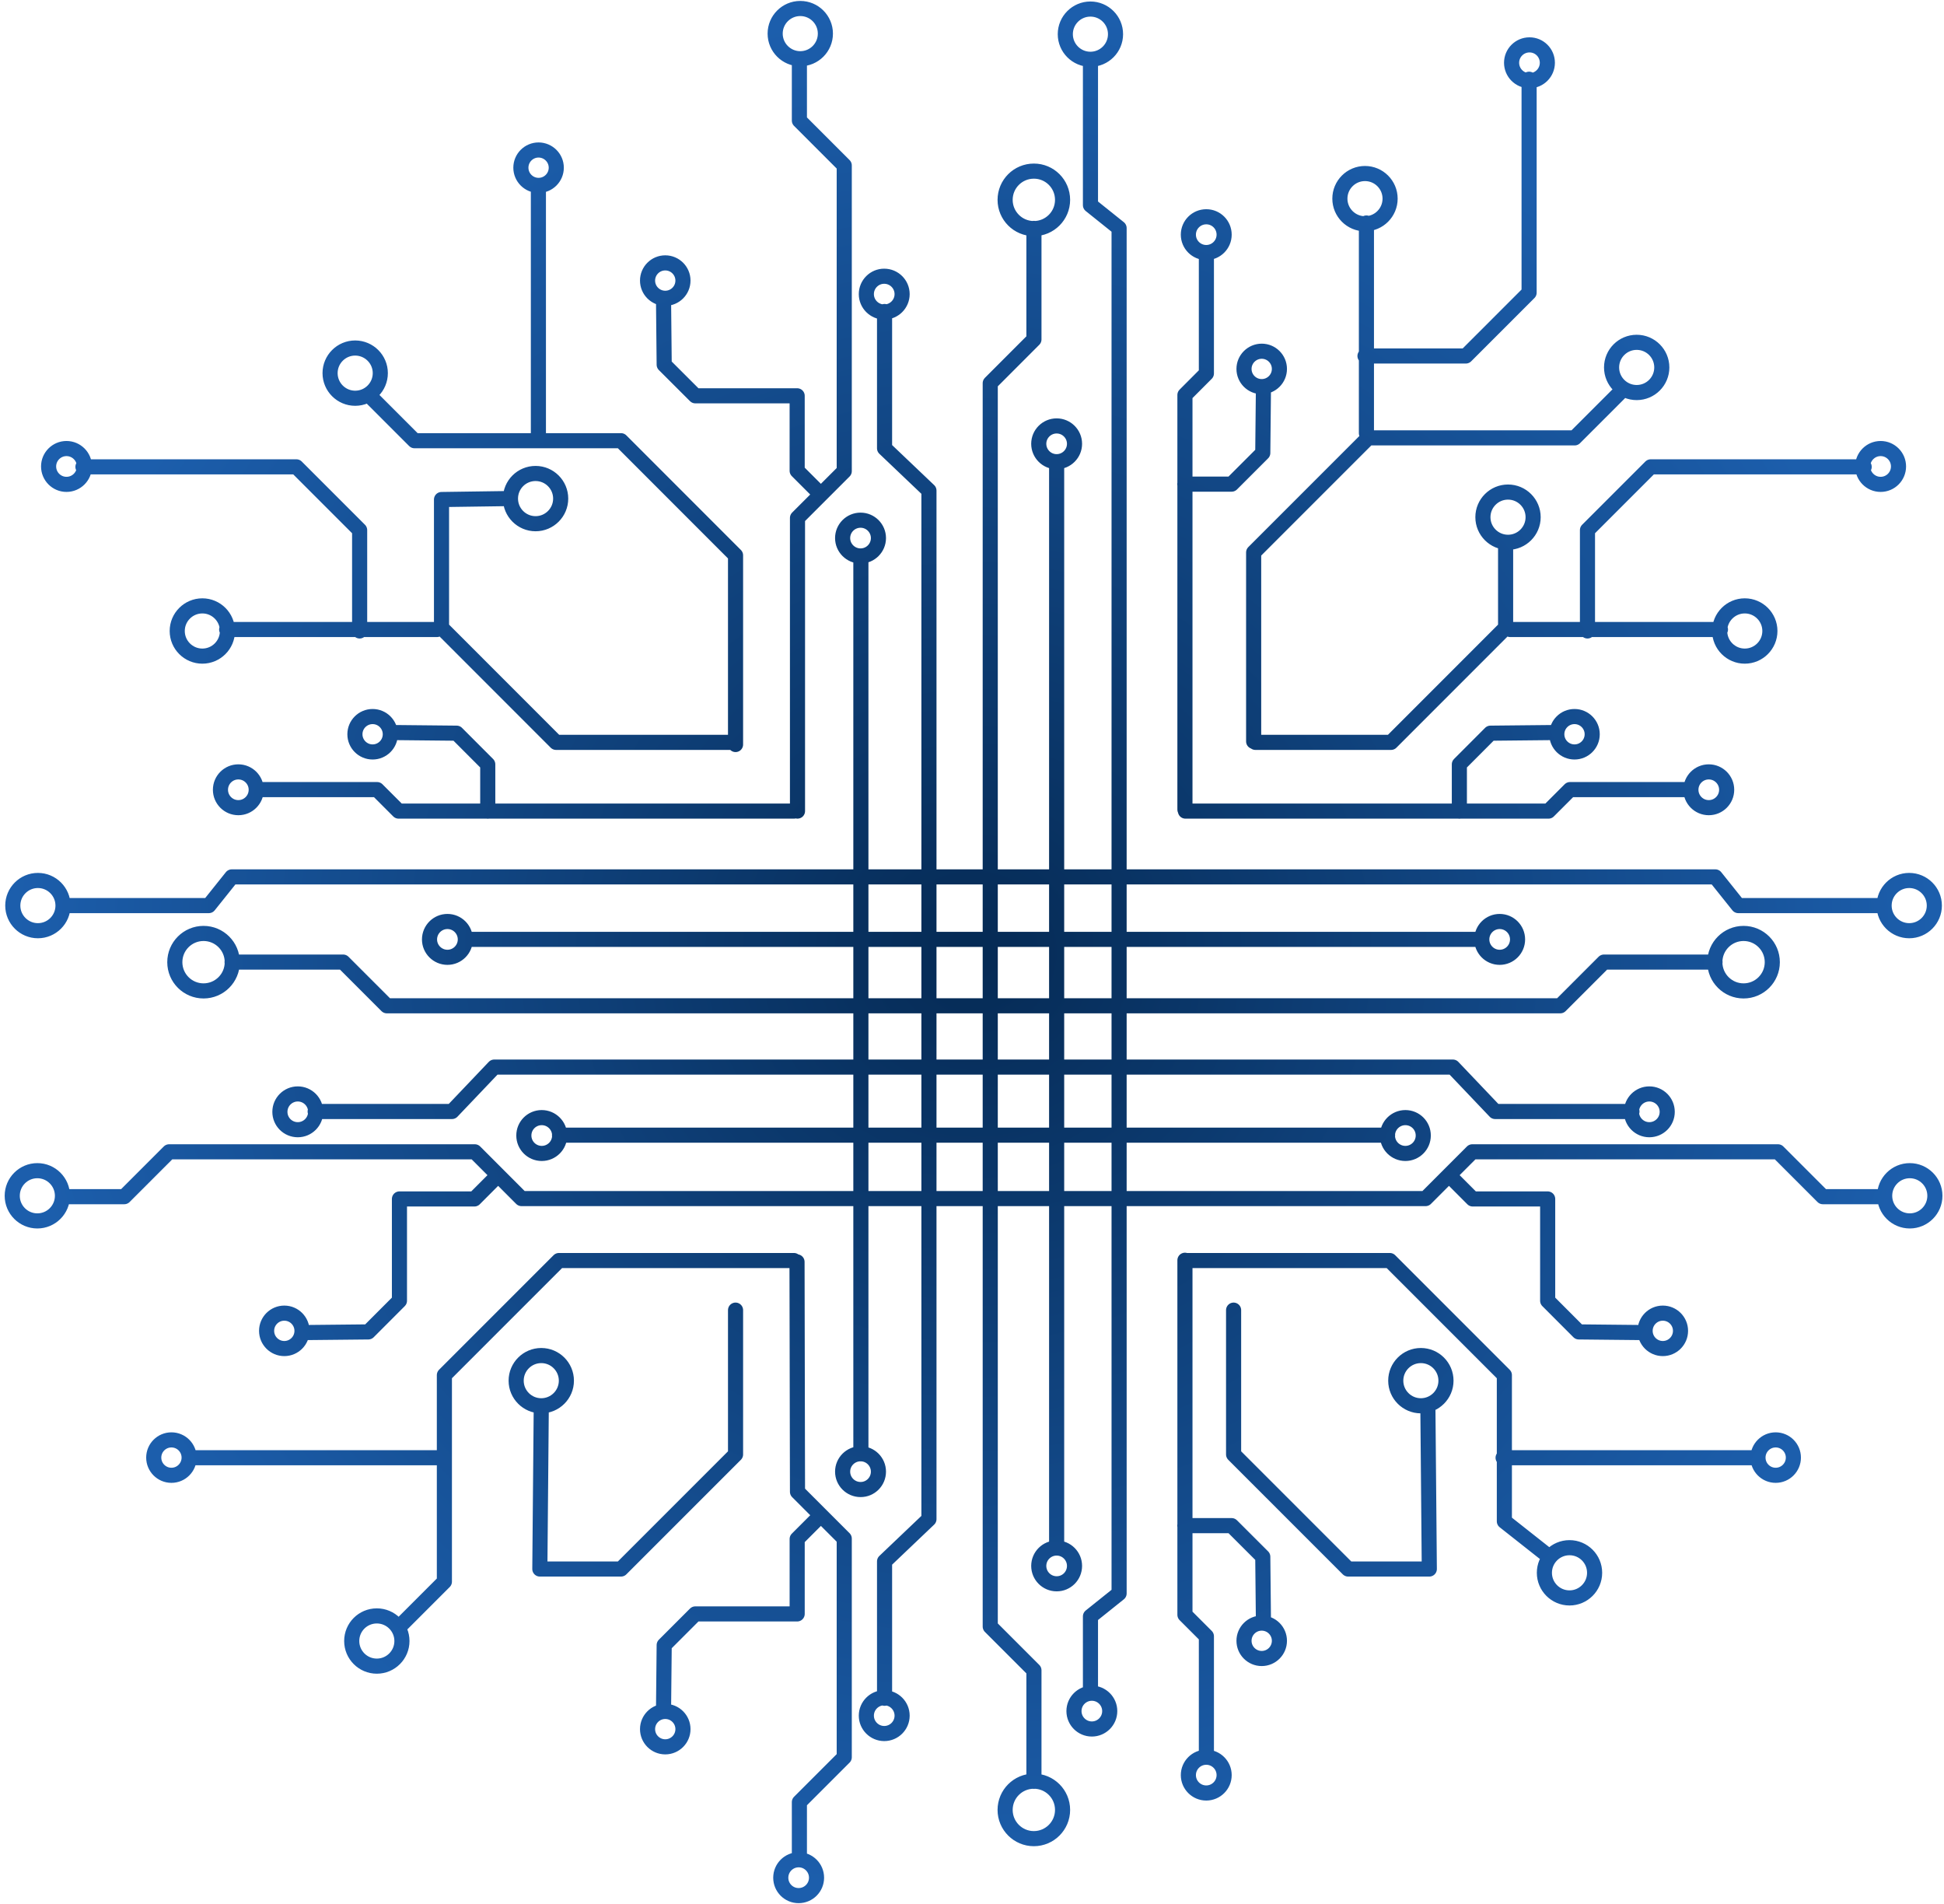<svg width="386" height="378" viewBox="0 0 386 378" fill="none" xmlns="http://www.w3.org/2000/svg">
<path d="M209.806 271.406V92.721M222.207 260.337V45.277L216.522 40.723V12.276M184.45 261.567V97.385L175.637 88.995V61.837M196.622 239.428V76.069L205.298 67.384V45.341M235.28 160.711V78.406L239.54 74.137V50.511M170.936 269.562V110.357M158.35 161.011V102.813L167.633 93.531V32.838L158.727 23.933V12.764M162.986 98.158L158.285 93.457V78.572H138.064L131.881 72.398L131.753 59.758M146.049 147.797V110.238L123.307 87.486H82.303L73.323 78.507M235.252 96.107H244.553L250.736 89.924L250.865 77.284M248.924 147.182V109.667L271.666 86.925H312.662L321.65 77.937M106.904 87.422V37.733M271.317 86.005V44.265M271.032 70.669H291.051L303.618 58.102V15.726M249.768 186.479H293.146M241.038 174.078H340.6L345.154 179.772H373.601M235.435 211.834H288.483L296.873 220.648H324.041M221.626 199.663H309.808L318.483 190.987H340.536M235.379 161.014H307.472L311.74 156.745H335.366M249.916 225.349H275.519M248.287 237.935H283.063L292.337 228.652H353.038L361.944 237.558H373.113M287.718 233.298L292.42 238.008H307.305V258.221L313.478 264.403L326.119 264.532M235.452 250.235H275.964L298.706 272.978V302.004L307.694 309.097M289.771 161.032V151.731L295.944 145.548L308.585 145.42M249.272 147.37H276.21L298.953 124.618V108.058M298.455 289.381H348.144M299.872 124.968H341.612M315.208 125.253V105.234L327.766 92.676H370.151M252.347 186.479H93.472M247.427 174.078H46.018L41.464 179.772H13.018M244.967 211.834L98.136 211.834L89.746 220.648H62.578M235.742 199.663H76.811L68.135 190.987H46.083M157.64 161.014H79.147L74.878 156.745H51.252M251.732 225.349H111.099M257.267 237.935H103.555L94.282 228.652H33.58L24.674 237.558H13.505M98.9 233.298L94.199 238.008H79.314V258.221L73.14 264.403L60.499 264.532M157.641 250.235H110.98L88.237 272.978V313.982L79.249 322.97M96.848 161.032V151.731L90.674 145.548L78.034 145.42M145.956 147.37H110.409L87.667 124.618V99.162L100.657 98.978M88.163 289.381H38.474M86.747 124.968H45.007M71.41 125.253V105.234L58.852 92.676H16.468M209.806 262.859V306.237M222.208 254.128V316.32L216.522 320.874V335.557M184.451 248.525V301.572L175.638 309.963V337.13M196.623 234.716V322.898L205.298 331.573V353.617M235.281 250.178V320.561L239.541 324.821V348.455M170.937 263.006V288.609M158.256 250.497L158.35 296.144L167.633 305.427V348.842L158.727 357.747V368.925M162.987 300.809L158.286 305.51V320.386H138.065L131.882 326.569L131.753 339.209M146.05 260.08V288.729L123.308 311.471H107.19L107.475 279.198M244.943 260.08V288.729L267.686 311.471H283.804L283.519 279.198M235.253 302.86H244.554L250.736 309.033L250.865 321.674M213.357 88.103C213.357 90.062 211.765 91.654 209.805 91.654C207.846 91.654 206.254 90.062 206.254 88.103C206.254 86.143 207.846 84.552 209.805 84.552C211.765 84.552 213.357 86.143 213.357 88.103ZM172.021 58.387C172.021 60.346 173.613 61.938 175.573 61.938C177.532 61.938 179.124 60.346 179.124 58.387C179.124 56.427 177.532 54.836 175.573 54.836C173.622 54.826 172.021 56.418 172.021 58.387ZM210.984 39.674C210.984 42.83 208.426 45.378 205.28 45.378C202.124 45.378 199.576 42.82 199.576 39.674C199.576 36.518 202.133 33.97 205.28 33.97C208.426 33.961 210.984 36.518 210.984 39.674ZM243.064 46.583C243.064 48.543 241.472 50.134 239.513 50.134C237.553 50.134 235.961 48.543 235.961 46.583C235.961 44.623 237.553 43.032 239.513 43.032C241.472 43.023 243.064 44.614 243.064 46.583ZM307.243 12.46C307.243 14.42 305.651 16.021 303.692 16.021C301.732 16.021 300.14 14.429 300.14 12.46C300.14 10.501 301.732 8.909 303.692 8.909C305.651 8.9 307.243 10.492 307.243 12.46ZM174.423 106.815C174.423 108.775 172.831 110.367 170.872 110.367C168.912 110.367 167.311 108.775 167.311 106.815C167.311 104.856 168.903 103.264 170.872 103.264C172.831 103.264 174.423 104.856 174.423 106.815ZM135.607 55.7C135.607 57.641 134.034 59.215 132.093 59.215C130.152 59.215 128.578 57.641 128.578 55.7C128.578 53.759 130.152 52.186 132.093 52.186C134.034 52.186 135.607 53.759 135.607 55.7ZM110.454 33.289C110.454 35.23 108.881 36.803 106.94 36.803C104.999 36.803 103.426 35.23 103.426 33.289C103.426 31.348 104.999 29.775 106.94 29.775C108.881 29.784 110.454 31.357 110.454 33.289ZM75.513 74.073C75.513 76.823 73.278 79.059 70.527 79.059C67.776 79.059 65.54 76.823 65.54 74.073C65.54 71.322 67.776 69.086 70.527 69.086C73.278 69.096 75.513 71.322 75.513 74.073ZM163.888 6.673C163.888 9.424 161.652 11.66 158.902 11.66C156.151 11.66 153.915 9.424 153.915 6.673C153.915 3.923 156.151 1.687 158.902 1.687C161.662 1.687 163.888 3.923 163.888 6.673ZM221.498 6.784C221.498 9.535 219.263 11.77 216.512 11.77C213.761 11.77 211.526 9.535 211.526 6.784C211.526 4.033 213.761 1.797 216.512 1.797C219.263 1.797 221.498 4.024 221.498 6.784ZM276.018 39.435C276.018 42.185 273.783 44.421 271.032 44.421C268.281 44.421 266.046 42.185 266.046 39.435C266.046 36.684 268.281 34.448 271.032 34.448C273.783 34.448 276.018 36.684 276.018 39.435ZM247.01 73.236C247.01 75.177 248.583 76.75 250.524 76.75C252.466 76.75 254.039 75.177 254.039 73.236C254.039 71.294 252.466 69.721 250.524 69.721C248.583 69.73 247.01 71.303 247.01 73.236ZM329.967 72.941C329.967 75.695 327.734 77.927 324.98 77.927C322.226 77.927 319.994 75.695 319.994 72.941C319.994 70.187 322.226 67.955 324.98 67.955C327.734 67.955 329.967 70.187 329.967 72.941ZM297.774 182.928C295.815 182.928 294.223 184.52 294.223 186.488C294.223 188.448 295.815 190.04 297.774 190.04C299.734 190.04 301.326 188.448 301.326 186.488C301.326 184.52 299.734 182.928 297.774 182.928ZM327.491 224.264C325.531 224.264 323.94 222.672 323.94 220.712C323.94 218.753 325.531 217.161 327.491 217.161C329.45 217.161 331.042 218.753 331.042 220.712C331.051 222.672 329.46 224.264 327.491 224.264ZM346.203 185.302C343.047 185.302 340.499 187.859 340.499 191.006C340.499 194.161 343.057 196.71 346.203 196.71C349.359 196.71 351.907 194.152 351.907 191.006C351.907 187.859 349.359 185.302 346.203 185.302ZM342.846 156.782C342.846 158.743 341.256 160.333 339.294 160.333C337.333 160.333 335.743 158.743 335.743 156.782C335.743 154.82 337.333 153.23 339.294 153.23C341.256 153.23 342.846 154.82 342.846 156.782ZM373.417 89.042C371.458 89.042 369.857 90.634 369.857 92.593C369.857 94.553 371.449 96.154 373.417 96.154C375.377 96.154 376.969 94.562 376.969 92.593C376.969 90.634 375.377 89.042 373.417 89.042ZM279.052 221.862C277.092 221.862 275.492 223.454 275.492 225.423C275.492 227.382 277.083 228.974 279.052 228.974C281.012 228.974 282.603 227.382 282.603 225.423C282.612 223.454 281.021 221.862 279.052 221.862ZM333.682 264.192C333.682 266.133 332.109 267.706 330.168 267.706C328.227 267.706 326.653 266.133 326.653 264.192C326.653 262.251 328.227 260.677 330.168 260.677C332.109 260.677 333.682 262.251 333.682 264.192ZM352.578 285.839C350.637 285.839 349.064 287.412 349.064 289.354C349.064 291.295 350.637 292.868 352.578 292.868C354.519 292.868 356.093 291.295 356.093 289.354C356.093 287.412 354.519 285.839 352.578 285.839ZM311.639 307.238C308.888 307.238 306.653 309.474 306.653 312.225C306.653 314.976 308.888 317.211 311.639 317.211C314.39 317.211 316.626 314.976 316.626 312.225C316.626 309.465 314.39 307.238 311.639 307.238ZM379.204 232.396C376.454 232.396 374.218 234.632 374.218 237.383C374.218 240.134 376.454 242.369 379.204 242.369C381.955 242.369 384.191 240.134 384.191 237.383C384.191 234.632 381.955 232.396 379.204 232.396ZM379.094 174.786C376.343 174.786 374.107 177.022 374.107 179.772C374.107 182.523 376.343 184.759 379.094 184.759C381.845 184.759 384.08 182.523 384.08 179.772C384.08 177.022 381.845 174.786 379.094 174.786ZM346.443 120.276C343.692 120.276 341.456 122.512 341.456 125.262C341.456 128.013 343.692 130.249 346.443 130.249C349.194 130.249 351.429 128.013 351.429 125.262C351.429 122.512 349.194 120.276 346.443 120.276ZM312.633 149.274C310.692 149.274 309.118 147.701 309.118 145.76C309.118 143.819 310.692 142.246 312.633 142.246C314.574 142.246 316.147 143.819 316.147 145.76C316.147 147.701 314.574 149.274 312.633 149.274ZM299.431 107.654C296.68 107.654 294.445 105.418 294.445 102.667C294.445 99.916 296.68 97.681 299.431 97.681C302.182 97.681 304.417 99.916 304.417 102.667C304.417 105.418 302.182 107.654 299.431 107.654ZM88.844 182.928C90.804 182.928 92.395 184.52 92.395 186.488C92.395 188.448 90.804 190.04 88.844 190.04C86.885 190.04 85.284 188.448 85.284 186.488C85.293 184.52 86.885 182.928 88.844 182.928ZM59.128 224.264C61.087 224.264 62.679 222.672 62.679 220.712C62.679 218.753 61.087 217.161 59.128 217.161C57.168 217.161 55.577 218.753 55.577 220.712C55.568 222.672 57.159 224.264 59.128 224.264ZM40.415 185.302C43.571 185.302 46.119 187.859 46.119 191.006C46.119 194.161 43.562 196.71 40.415 196.71C37.26 196.71 34.711 194.152 34.711 191.006C34.711 187.859 37.26 185.302 40.415 185.302ZM50.875 156.782C50.875 158.743 49.285 160.333 47.324 160.333C45.363 160.333 43.773 158.743 43.773 156.782C43.773 154.82 45.363 153.23 47.324 153.23C49.285 153.23 50.875 154.82 50.875 156.782ZM13.201 89.042C15.161 89.042 16.762 90.634 16.762 92.593C16.762 94.553 15.17 96.154 13.201 96.154C11.242 96.154 9.65 94.562 9.65 92.593C9.65 90.634 11.242 89.042 13.201 89.042ZM107.566 221.862C109.526 221.862 111.127 223.454 111.127 225.423C111.127 227.382 109.535 228.974 107.566 228.974C105.607 228.974 104.015 227.382 104.015 225.423C104.006 223.454 105.597 221.862 107.566 221.862ZM59.966 264.192C59.966 266.133 58.393 267.706 56.452 267.706C54.511 267.706 52.937 266.133 52.937 264.192C52.937 262.251 54.511 260.677 56.452 260.677C58.393 260.677 59.966 262.251 59.966 264.192ZM34.04 285.839C35.981 285.839 37.555 287.412 37.555 289.354C37.555 291.295 35.981 292.868 34.04 292.868C32.099 292.868 30.526 291.295 30.526 289.354C30.526 287.412 32.099 285.839 34.04 285.839ZM74.823 320.781C77.574 320.781 79.809 323.016 79.809 325.767C79.809 328.518 77.574 330.754 74.823 330.754C72.072 330.754 69.837 328.518 69.837 325.767C69.837 323.007 72.063 320.781 74.823 320.781ZM7.415 232.396C10.166 232.396 12.402 234.632 12.402 237.383C12.402 240.134 10.166 242.369 7.415 242.369C4.664 242.369 2.429 240.134 2.429 237.383C2.429 234.632 4.664 232.396 7.415 232.396ZM7.526 174.786C10.276 174.786 12.512 177.022 12.512 179.772C12.512 182.523 10.276 184.759 7.526 184.759C4.775 184.759 2.539 182.523 2.539 179.772C2.539 177.022 4.775 174.786 7.526 174.786ZM40.177 120.276C42.927 120.276 45.163 122.512 45.163 125.262C45.163 128.013 42.927 130.249 40.177 130.249C37.426 130.249 35.19 128.013 35.19 125.262C35.19 122.512 37.426 120.276 40.177 120.276ZM106.343 93.992C109.094 93.992 111.329 96.227 111.329 98.978C111.329 101.729 109.094 103.964 106.343 103.964C103.592 103.964 101.357 101.729 101.357 98.978C101.357 96.218 103.583 93.992 106.343 93.992ZM73.986 149.274C75.927 149.274 77.5 147.701 77.5 145.76C77.5 143.819 75.927 142.246 73.986 142.246C72.045 142.246 70.472 143.819 70.472 145.76C70.472 147.701 72.045 149.274 73.986 149.274ZM213.357 310.855C213.357 308.895 211.765 307.304 209.806 307.304C207.846 307.304 206.255 308.895 206.255 310.855C206.255 312.815 207.846 314.406 209.806 314.406C211.765 314.415 213.357 312.824 213.357 310.855ZM172.021 340.58C172.021 338.621 173.613 337.029 175.573 337.029C177.532 337.029 179.124 338.621 179.124 340.58C179.124 342.54 177.532 344.131 175.573 344.131C173.622 344.131 172.021 342.54 172.021 340.58ZM155.029 372.753C155.029 370.793 156.621 369.192 158.58 369.192C160.54 369.192 162.132 370.784 162.132 372.753C162.132 374.712 160.54 376.304 158.58 376.304C156.621 376.313 155.029 374.721 155.029 372.753ZM210.984 359.293C210.984 356.137 208.426 353.589 205.28 353.589C202.124 353.589 199.576 356.147 199.576 359.293C199.576 362.449 202.133 364.997 205.28 364.997C208.426 364.997 210.984 362.439 210.984 359.293ZM243.064 352.384C243.064 350.424 241.473 348.833 239.513 348.833C237.554 348.833 235.962 350.424 235.962 352.384C235.962 354.343 237.554 355.935 239.513 355.935C241.473 355.935 243.064 354.343 243.064 352.384ZM220.349 339.679C220.349 337.719 218.758 336.127 216.798 336.127C214.838 336.127 213.247 337.719 213.247 339.679C213.247 341.638 214.838 343.23 216.798 343.23C218.758 343.23 220.349 341.638 220.349 339.679ZM174.423 292.142C174.423 290.183 172.831 288.591 170.872 288.591C168.912 288.591 167.311 290.183 167.311 292.142C167.311 294.102 168.903 295.693 170.872 295.693C172.831 295.703 174.423 294.111 174.423 292.142ZM135.608 343.257C135.608 345.198 134.035 346.772 132.094 346.772C130.153 346.772 128.579 345.198 128.579 343.257C128.579 341.316 130.153 339.743 132.094 339.743C134.035 339.743 135.608 341.316 135.608 343.257ZM112.461 274.083C112.461 271.332 110.225 269.096 107.474 269.096C104.724 269.096 102.488 271.332 102.488 274.083C102.488 276.833 104.724 279.069 107.474 279.069C110.225 279.069 112.461 276.833 112.461 274.083ZM287.113 274.083C287.113 271.332 284.878 269.096 282.127 269.096C279.376 269.096 277.14 271.332 277.14 274.083C277.14 276.833 279.376 279.069 282.127 279.069C284.878 279.069 287.113 276.833 287.113 274.083ZM247.01 325.722C247.01 323.781 248.584 322.208 250.525 322.208C252.466 322.208 254.039 323.781 254.039 325.722C254.039 327.663 252.466 329.237 250.525 329.237C248.584 329.237 247.01 327.663 247.01 325.722Z" stroke="url(#paint0_radial_401_114)" stroke-width="3" stroke-miterlimit="10" stroke-linecap="round" stroke-linejoin="round"/>
<defs>
<radialGradient id="paint0_radial_401_114" cx="0" cy="0" r="1" gradientUnits="userSpaceOnUse" gradientTransform="translate(193.31 188.995) rotate(90) scale(187.308 190.881)">
<stop stop-color="#052A54"/>
<stop offset="1" stop-color="#1C5EAC"/>
</radialGradient>
</defs>
</svg>
